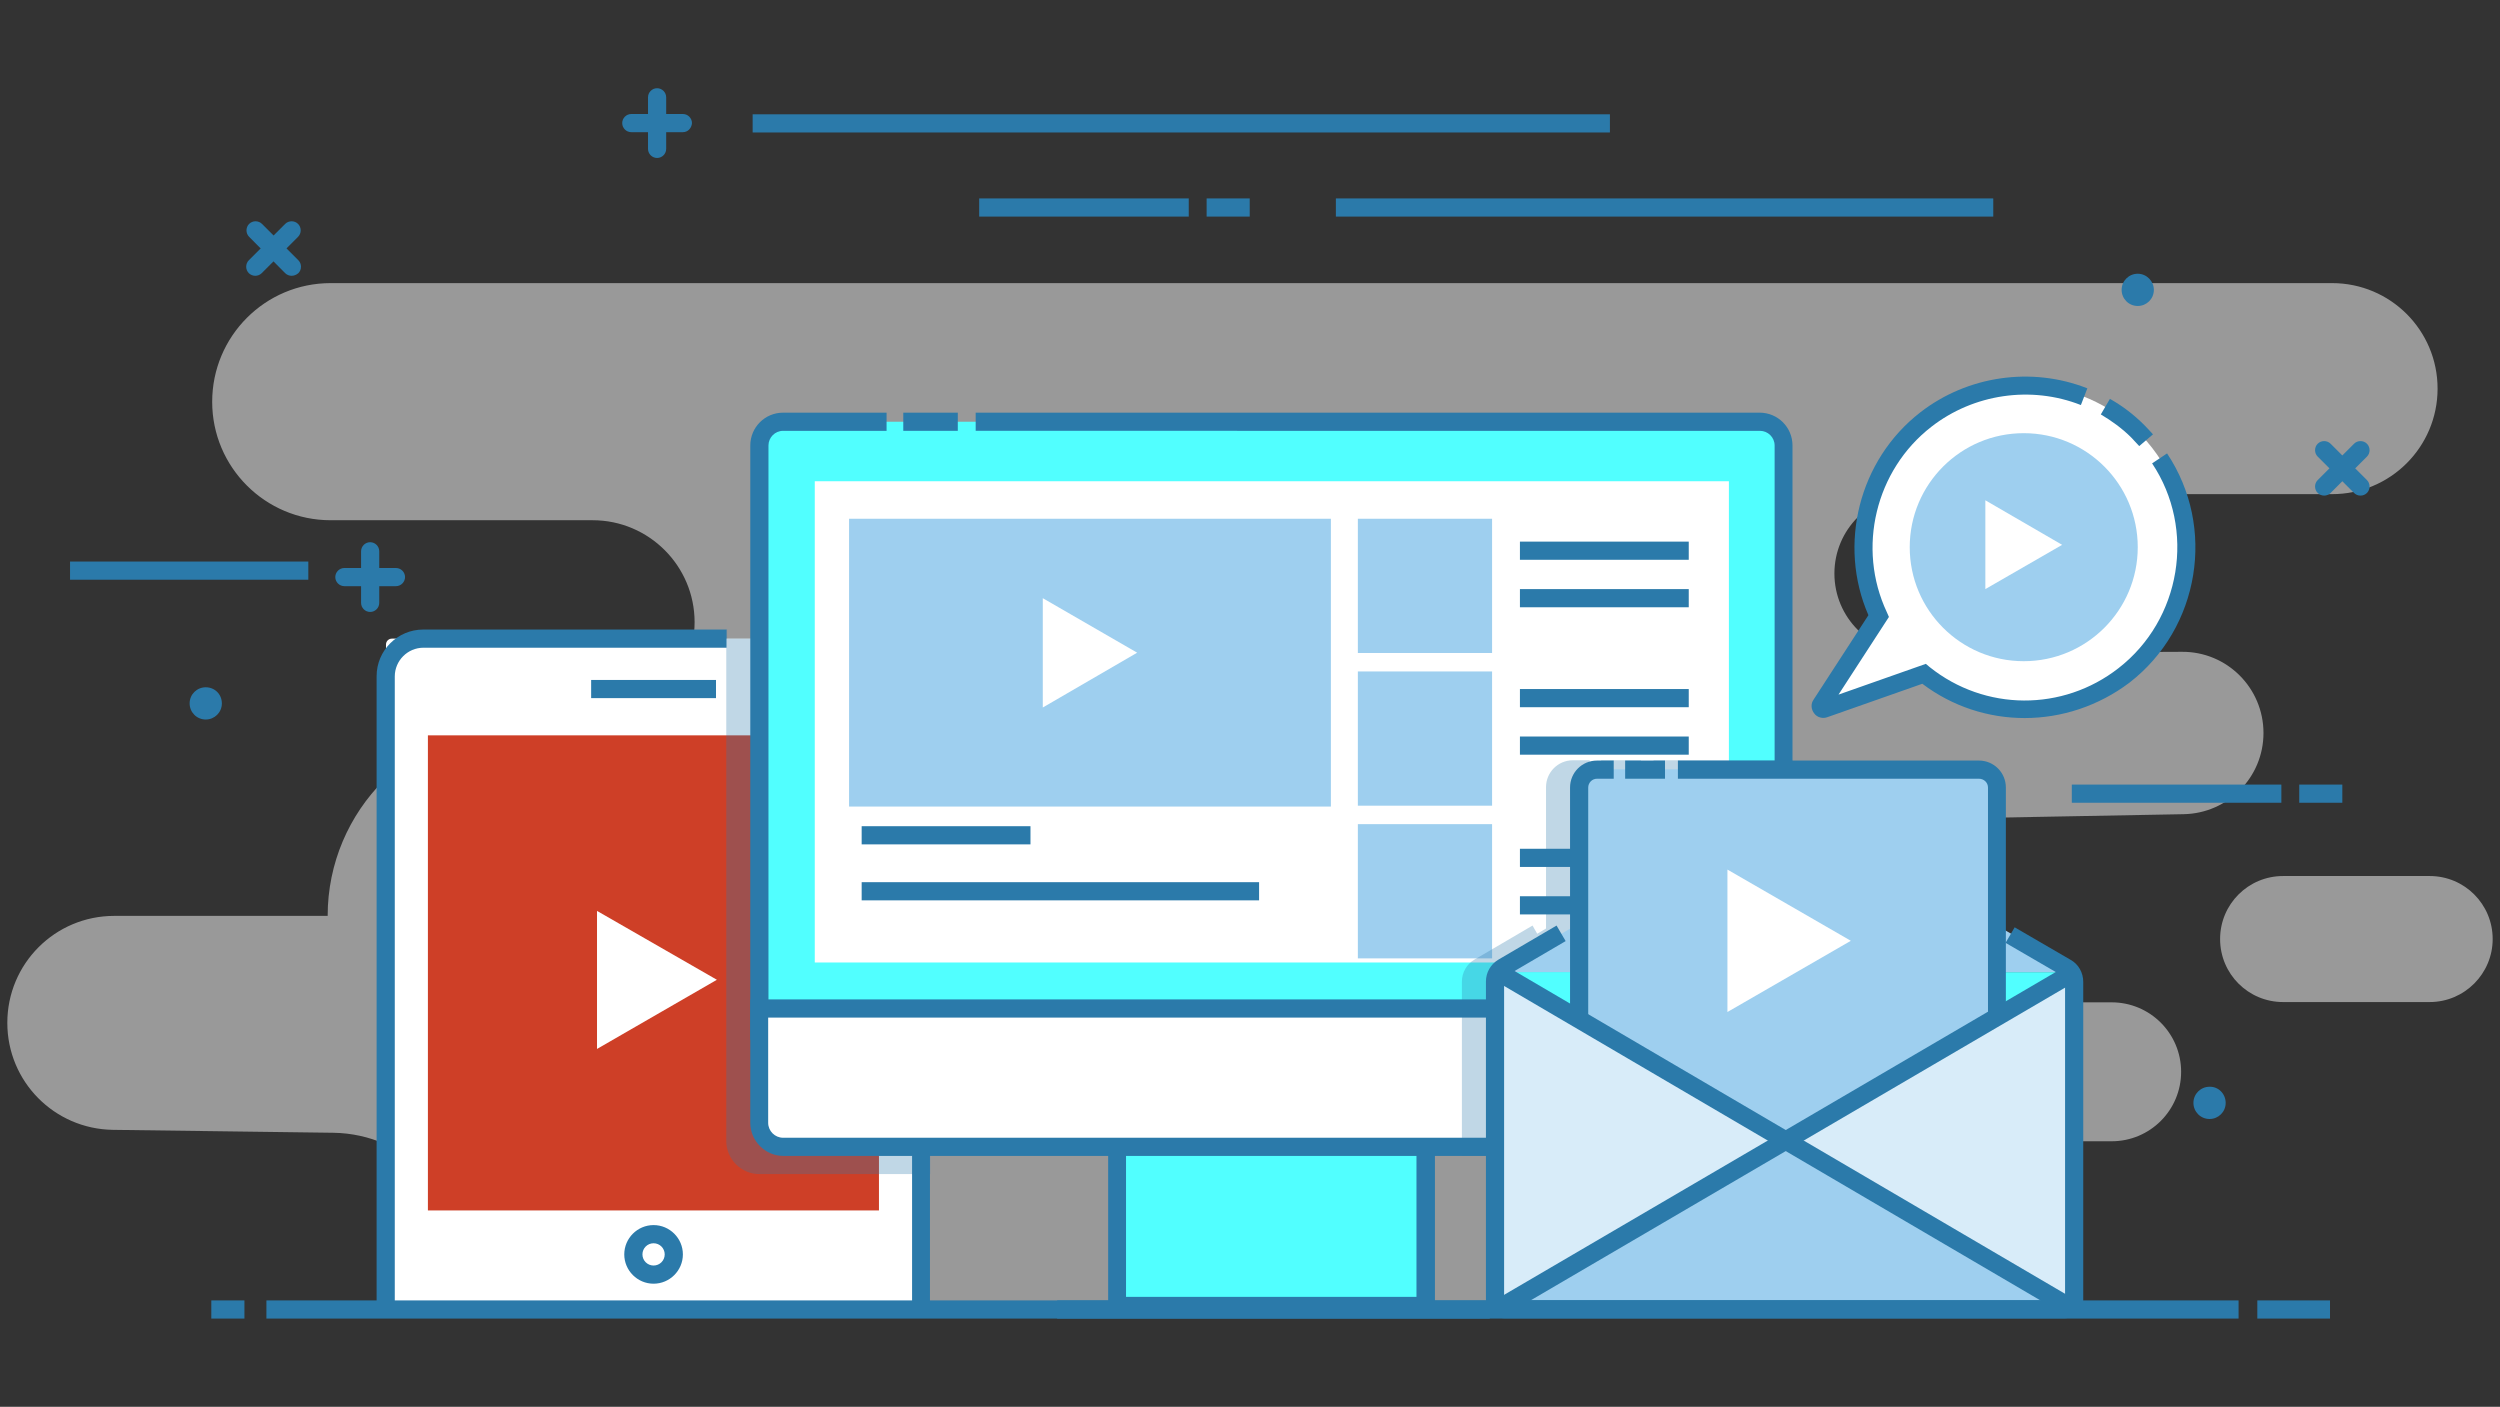<?xml version="1.0" encoding="UTF-8"?>
<!-- Generator: Adobe Illustrator 25.4.1, SVG Export Plug-In . SVG Version: 6.00 Build 0)  -->
<svg xmlns="http://www.w3.org/2000/svg" xmlns:xlink="http://www.w3.org/1999/xlink" version="1.1" id="Layer_1" x="0px" y="0px" viewBox="0 0 853 480" style="enable-background:new 0 0 853 480;" xml:space="preserve">
<rect x="0" y="0" width="853" height="480" fill="#333333" stroke="none"/>
<style type="text/css">
	.st0{opacity:0.5;}
	.st1{fill:#FFFFFF;}
	.st2{fill:#2B7AAA;}
	.st3{fill:#CE3F27;}
	.st4{opacity:0.3;}
	.st5{fill:#51FFFF;}
	.st6{fill:#9ECFEF;}
	.st7{fill:#D8ECF9;}
</style>
<g>
	<g id="XMLID_395_">
		<g id="XMLID_391_" class="st0">
			<path id="XMLID_79_" class="st1" d="M112.8,96.6h682.9c19.9,0,36,16.1,36,36l0,0c0,19.9-16.1,36-36,36H653     c-15,0-27.1,12.1-27.1,27.1l0,0c0,15,12.2,27.2,27.2,27.1l91.4-0.4c15.4-0.1,27.8,12.4,27.8,27.7l0,0c0,15.1-12.1,27.4-27.2,27.7     l-108.4,2c-16.9,0.3-30.5,14.1-30.5,31.1l0,0c0,17.2,13.9,31.1,31.1,31.1h83.2c13.1,0,23.7,10.6,23.7,23.7l0,0     c0,13.1-10.6,23.7-23.7,23.7H690c-22.1,0-40.1,17.9-40.1,40.1v17.4H158.3v-15.3c0-24.7-19.8-44.7-44.5-45.1l-75.3-1     c-20-0.3-36-16.5-36-36.5l0,0c0-20.2,16.3-36.5,36.5-36.5h72.8v0c0-36.1,29.3-65.4,65.4-65.4h25c19.2,0,34.8-15.6,34.8-34.8l0,0     c0-19.2-15.6-34.8-34.8-34.8h-89.4c-22.3,0-40.4-18.1-40.4-40.4l0,0C72.4,114.7,90.5,96.6,112.8,96.6z"></path>
		</g>
		<g id="XMLID_394_" class="st0">
			<path class="st1" d="M829,341.9H779c-11.9,0-21.5-9.6-21.5-21.5l0,0c0-11.9,9.6-21.5,21.5-21.5H829c11.9,0,21.5,9.6,21.5,21.5     l0,0C850.5,332.2,840.9,341.9,829,341.9z"></path>
		</g>
	</g>
	<g id="XMLID_356_">
		<g id="XMLID_379_">
			<g id="XMLID_386_">
				<path class="st1" d="M312.3,446.8H133.7c-1.1,0-2-0.9-2-2V219.9c0-1.1,0.9-2,2-2h178.7c1.1,0,2,0.9,2,2v224.9      C314.3,445.9,313.4,446.8,312.3,446.8z"></path>
			</g>
			<g id="XMLID_385_">
				<path id="XMLID_642_" class="st2" d="M134.7,446.2h-6.2V230.7c0-8.8,7.2-15.9,15.9-15.9h103.5v6.2H144.5c-5.4,0-9.8,4.4-9.8,9.8      V446.2z"></path>
			</g>
			<g id="XMLID_384_">
				<path id="XMLID_623_" class="st2" d="M317.4,446.2h-6.2V230.7c0-5.4-4.4-9.8-9.8-9.8h-16.9v-6.2h16.9c8.8,0,15.9,7.2,15.9,15.9      V446.2z"></path>
			</g>
			<g id="XMLID_382_">
				<rect id="XMLID_621_" x="201.7" y="232" class="st2" width="42.6" height="6.2"></rect>
			</g>
			<g id="XMLID_381_">
				<path id="XMLID_617_" class="st2" d="M223,438c-5.5,0-10-4.5-10-10c0-5.5,4.5-10,10-10c5.5,0,10,4.5,10,10      C233,433.5,228.5,438,223,438z M223,424.2c-2.1,0-3.8,1.7-3.8,3.8c0,2.1,1.7,3.8,3.8,3.8c2.1,0,3.8-1.7,3.8-3.8      C226.8,425.9,225.1,424.2,223,424.2z"></path>
			</g>
			<g id="XMLID_380_">
				<rect x="146" y="250.9" class="st3" width="153.9" height="162.1"></rect>
			</g>
		</g>
		<g id="XMLID_389_">
			<polygon class="st1" points="244.6,334.3 203.7,310.8 203.7,357.9 244.6,334.3 203.7,310.8 203.7,357.9    "></polygon>
		</g>
	</g>
	<g id="XMLID_393_" class="st4">
		<path id="XMLID_434_" class="st2" d="M317.4,230.7c0-8.8-7.2-15.9-15.9-15.9h-16.9v3.1h-36.5v-3.1h-0.3v132.4V361v28.3    c0,6.2,5.1,11.3,11.3,11.3h58.3V230.7z"></path>
	</g>
	<g id="XMLID_68_">
		<g id="XMLID_701_">
			<path id="XMLID_1002_" class="st5" d="M608.5,351.8H259.1V145.9c0-1.1,0.9-2,2-2h345.5c1.1,0,2,0.9,2,2V351.8z"></path>
		</g>
		<g id="XMLID_357_">
			<path id="XMLID_612_" class="st2" d="M611.6,354.8H256V152c0-6.2,5-11.2,11.2-11.2h35.3v6.2h-35.3c-2.8,0-5,2.3-5,5v196.7h343.3     V152c0-2.8-2.3-5-5-5H332.9v-6.2h267.5c6.2,0,11.2,5,11.2,11.2V354.8z"></path>
		</g>
		<g id="XMLID_292_">
			<rect id="XMLID_610_" x="308.2" y="140.8" class="st2" width="18.6" height="6.2"></rect>
		</g>
		<g id="XMLID_697_">
			<rect id="XMLID_1001_" x="278" y="164.2" class="st1" width="311.9" height="164.2"></rect>
		</g>
		<g id="XMLID_290_">
			<rect x="381.2" y="383.3" class="st5" width="105.3" height="62.3"></rect>
		</g>
		<g id="XMLID_683_">
			<rect x="381.2" y="383.3" class="st5" width="105.3" height="31.2"></rect>
		</g>
		<g id="XMLID_289_">
			<path id="XMLID_606_" class="st2" d="M489.5,448.7H378.1v-68.5h111.5V448.7z M384.2,442.5h99.1v-56.2h-99.1V442.5z"></path>
		</g>
		<g id="XMLID_681_">
			<path class="st1" d="M608.5,344.1H259.1v45.2c0,1.1,0.9,2,2,2h345.5c1.1,0,2-0.9,2-2V344.1z"></path>
		</g>
		<g id="XMLID_285_">
			<path id="XMLID_603_" class="st2" d="M600.3,394.4H267.3c-6.2,0-11.3-5.1-11.3-11.3V341h355.6v42.1     C611.6,389.3,606.6,394.4,600.3,394.4z M262.1,347.2v35.9c0,2.8,2.3,5.1,5.1,5.1h333.1c2.8,0,5.1-2.3,5.1-5.1v-35.9H262.1z"></path>
		</g>
		<g id="XMLID_679_">
			<rect id="XMLID_602_" x="360.7" y="443.7" class="st2" width="147.6" height="6.2"></rect>
		</g>
		<g id="XMLID_323_">
			<rect x="289.7" y="177" class="st6" width="164.4" height="98.2"></rect>
		</g>
		<g id="XMLID_315_">
			<polygon class="st1" points="388,222.7 355.8,204.1 355.8,241.4    "></polygon>
		</g>
		<g id="XMLID_313_">
			<rect id="XMLID_1000_" x="463.3" y="177" class="st6" width="45.8" height="45.8"></rect>
		</g>
		<g id="XMLID_311_">
			<rect x="463.3" y="229.1" class="st6" width="45.8" height="45.8"></rect>
		</g>
		<g id="XMLID_310_">
			<rect x="463.3" y="281.2" class="st6" width="45.8" height="45.8"></rect>
		</g>
		<g id="XMLID_309_">
			<rect id="XMLID_601_" x="294" y="281.9" class="st2" width="57.6" height="6.2"></rect>
		</g>
		<g id="XMLID_308_">
			<rect id="XMLID_600_" x="518.6" y="184.8" class="st2" width="57.6" height="6.2"></rect>
		</g>
		<g id="XMLID_307_">
			<rect id="XMLID_599_" x="518.6" y="201" class="st2" width="57.6" height="6.2"></rect>
		</g>
		<g id="XMLID_305_">
			<rect id="XMLID_598_" x="518.6" y="235.1" class="st2" width="57.6" height="6.2"></rect>
		</g>
		<g id="XMLID_303_">
			<rect id="XMLID_584_" x="518.6" y="251.3" class="st2" width="57.6" height="6.2"></rect>
		</g>
		<g id="XMLID_301_">
			<rect id="XMLID_583_" x="518.6" y="289.6" class="st2" width="57.6" height="6.2"></rect>
		</g>
		<g id="XMLID_300_">
			<rect id="XMLID_574_" x="518.6" y="305.8" class="st2" width="57.6" height="6.2"></rect>
		</g>
		<g id="XMLID_296_">
			<rect id="XMLID_573_" x="294" y="301" class="st2" width="135.6" height="6.2"></rect>
		</g>
	</g>
	<g id="XMLID_364_">
		<g id="XMLID_366_">
			<path id="XMLID_536_" class="st2" d="M233,45.1h-17.6c-1.7,0-3.1-1.4-3.1-3.1c0-1.7,1.4-3.1,3.1-3.1H233c1.7,0,3.1,1.4,3.1,3.1     C236,43.7,234.7,45.1,233,45.1z"></path>
		</g>
		<g id="XMLID_365_">
			<path id="XMLID_532_" class="st2" d="M224.2,53.9c-1.7,0-3.1-1.4-3.1-3.1V33.2c0-1.7,1.4-3.1,3.1-3.1c1.7,0,3.1,1.4,3.1,3.1v17.6     C227.3,52.5,225.9,53.9,224.2,53.9z"></path>
		</g>
	</g>
	<g id="XMLID_403_">
		<g id="XMLID_405_">
			<path id="XMLID_530_" class="st2" d="M135.1,200h-17.6c-1.7,0-3.1-1.4-3.1-3.1c0-1.7,1.4-3.1,3.1-3.1h17.6c1.7,0,3.1,1.4,3.1,3.1     C138.2,198.6,136.8,200,135.1,200z"></path>
		</g>
		<g id="XMLID_404_">
			<path id="XMLID_529_" class="st2" d="M126.3,208.8c-1.7,0-3.1-1.4-3.1-3.1v-17.6c0-1.7,1.4-3.1,3.1-3.1c1.7,0,3.1,1.4,3.1,3.1     v17.6C129.4,207.4,128,208.8,126.3,208.8z"></path>
		</g>
	</g>
	<g id="XMLID_358_">
		<g id="XMLID_360_">
			<path id="XMLID_528_" class="st2" d="M793,169.1c-0.8,0-1.6-0.3-2.2-0.9c-1.2-1.2-1.2-3.2,0-4.4l12.4-12.4c1.2-1.2,3.2-1.2,4.4,0     c1.2,1.2,1.2,3.2,0,4.4l-12.4,12.4C794.6,168.8,793.8,169.1,793,169.1z"></path>
		</g>
		<g id="XMLID_359_">
			<path id="XMLID_527_" class="st2" d="M805.4,169.1c-0.8,0-1.6-0.3-2.2-0.9l-12.4-12.4c-1.2-1.2-1.2-3.2,0-4.4     c1.2-1.2,3.2-1.2,4.4,0l12.4,12.4c1.2,1.2,1.2,3.2,0,4.4C807,168.8,806.2,169.1,805.4,169.1z"></path>
		</g>
	</g>
	<g id="XMLID_407_">
		<g id="XMLID_431_">
			<path id="XMLID_526_" class="st2" d="M87.1,94.1c-0.8,0-1.6-0.3-2.2-0.9c-1.2-1.2-1.2-3.2,0-4.4l12.4-12.4c1.2-1.2,3.2-1.2,4.4,0     c1.2,1.2,1.2,3.2,0,4.4L89.3,93.2C88.7,93.8,87.9,94.1,87.1,94.1z"></path>
		</g>
		<g id="XMLID_408_">
			<path id="XMLID_525_" class="st2" d="M99.5,94.1c-0.8,0-1.6-0.3-2.2-0.9L85,80.8c-1.2-1.2-1.2-3.2,0-4.4c1.2-1.2,3.2-1.2,4.4,0     l12.4,12.4c1.2,1.2,1.2,3.2,0,4.4C101.1,93.8,100.3,94.1,99.5,94.1z"></path>
		</g>
	</g>
	<g id="XMLID_350_">
		<rect id="XMLID_524_" x="706.9" y="267.7" class="st2" width="71.5" height="6.2"></rect>
	</g>
	<g id="XMLID_349_">
		<rect id="XMLID_523_" x="784.5" y="267.7" class="st2" width="14.7" height="6.2"></rect>
	</g>
	<g id="XMLID_397_">
		<rect id="XMLID_522_" x="334.1" y="67.7" class="st2" width="71.5" height="6.2"></rect>
	</g>
	<g id="XMLID_398_">
		<rect id="XMLID_521_" x="455.8" y="67.7" class="st2" width="224.3" height="6.2"></rect>
	</g>
	<g id="XMLID_400_">
		<rect id="XMLID_520_" x="23.9" y="191.6" class="st2" width="81.3" height="6.2"></rect>
	</g>
	<g id="XMLID_399_">
		<rect id="XMLID_519_" x="256.8" y="39" class="st2" width="292.5" height="6.2"></rect>
	</g>
	<g id="XMLID_396_">
		<rect id="XMLID_518_" x="411.7" y="67.7" class="st2" width="14.7" height="6.2"></rect>
	</g>
	<g id="XMLID_344_">
		<path id="XMLID_81_" class="st2" d="M734.9,98.9c0,3.1-2.5,5.5-5.5,5.5c-3.1,0-5.5-2.5-5.5-5.5c0-3.1,2.5-5.5,5.5-5.5    C732.4,93.4,734.9,95.9,734.9,98.9z"></path>
	</g>
	<g id="XMLID_401_">
		<path id="XMLID_82_" class="st2" d="M75.7,240c0,3.1-2.5,5.5-5.5,5.5c-3.1,0-5.5-2.5-5.5-5.5c0-3.1,2.5-5.5,5.5-5.5    C73.3,234.5,75.7,236.9,75.7,240z"></path>
	</g>
	<g id="XMLID_402_">
		<path id="XMLID_83_" class="st2" d="M759.4,376.3c0,3.1-2.5,5.5-5.5,5.5c-3.1,0-5.5-2.5-5.5-5.5c0-3.1,2.5-5.5,5.5-5.5    C756.9,370.7,759.4,373.2,759.4,376.3z"></path>
	</g>
	<g id="XMLID_388_" class="st4">
		<g id="XMLID_390_">
			<path id="XMLID_85_" class="st2" d="M611.6,383.1v-28.3V341v-81.6h-47.4v3.1h-4.3v-3.1h-13.6v3.1h-3.9v-3.1h-5.7     c-5.1,0-9.2,4.1-9.2,9.2v48.2l-3,1.8l-1.6-2.8l-19.8,11.6c-2.6,1.5-4.3,4.4-4.3,7.5v59.5h101.5     C606.6,394.4,611.6,389.3,611.6,383.1z"></path>
		</g>
	</g>
	<g id="XMLID_80_">
		<g id="XMLID_282_">
			<g id="XMLID_317_">
				<polygon id="XMLID_87_" class="st5" points="707.7,332.7 707.7,331.7 510.8,331.7 608.9,389.2     "></polygon>
			</g>
		</g>
		<g id="XMLID_281_">
			<g id="XMLID_314_">
				<polygon class="st6" points="707.4,330.7 707.4,331.7 510.4,331.7 608.5,274.2     "></polygon>
			</g>
		</g>
		<g id="XMLID_279_">
			<g id="XMLID_312_">
				<path class="st6" d="M681.3,400.9H538.8V264.4c0-1,0.8-1.9,1.9-1.9h138.8c1,0,1.9,0.8,1.9,1.9V400.9z"></path>
			</g>
		</g>
		<g id="XMLID_229_">
			<g id="XMLID_278_">
				<rect id="XMLID_517_" x="554.5" y="259.5" class="st2" width="13.6" height="6.2"></rect>
			</g>
			<g id="XMLID_263_">
				<path id="XMLID_516_" class="st2" d="M684.4,403.9H535.7V268.7c0-5.1,4.1-9.2,9.2-9.2h5.7v6.2h-5.7c-1.7,0-3,1.4-3,3v129.1      h136.4V268.7c0-1.7-1.4-3-3.1-3H572.5v-6.2h102.7c5.1,0,9.2,4.1,9.2,9.2V403.9z"></path>
			</g>
		</g>
		<g id="XMLID_277_">
			<g id="XMLID_306_">
				<polygon id="XMLID_88_" class="st7" points="510.8,331.7 510.1,331.7 510.1,445.7 608.9,389.2     "></polygon>
			</g>
		</g>
		<g id="XMLID_276_">
			<g id="XMLID_304_">
				<polygon id="XMLID_89_" class="st7" points="707.7,332.7 608.9,389.2 707,446.8 707.7,446.8     "></polygon>
			</g>
		</g>
		<g id="XMLID_275_">
			<g id="XMLID_302_">
				<polygon id="XMLID_90_" class="st6" points="510.1,445.7 510.1,446.8 707,446.8 608.9,389.2 552.9,421.3     "></polygon>
			</g>
		</g>
		<g id="XMLID_230_">
			<path id="XMLID_515_" class="st2" d="M704.3,449.8H513.5c-3.6,0-6.5-2.9-6.5-6.5V334.9c0-3.1,1.6-5.9,4.3-7.5l19.8-11.6l3.1,5.3     l-19.8,11.6c-0.8,0.4-1.2,1.3-1.2,2.1v108.5c0,0.2,0.1,0.3,0.3,0.3h190.8c0.2,0,0.3-0.1,0.3-0.3V334.9c0-0.9-0.5-1.7-1.2-2.1     l-19.1-11.1l3.1-5.3l19.1,11.1c2.7,1.5,4.3,4.4,4.3,7.5v108.5C710.8,446.9,707.9,449.8,704.3,449.8z"></path>
		</g>
		<g id="XMLID_286_">
			<g id="XMLID_287_">
				<path id="XMLID_91_" class="st1" d="M589.4,345.3v-48.6l42.1,24.3L589.4,345.3v-48.6l42.1,24.3L589.4,345.3z"></path>
			</g>
		</g>
		<g id="XMLID_271_">
			
				<rect id="XMLID_514_" x="605.8" y="275.5" transform="matrix(0.506 -0.863 0.863 0.506 -34.86 717.602)" class="st2" width="6.2" height="227.4"></rect>
		</g>
		<g id="XMLID_284_">
			
				<rect id="XMLID_513_" x="495.2" y="386.1" transform="matrix(0.863 -0.505 0.505 0.863 -113.224 361.062)" class="st2" width="227.4" height="6.2"></rect>
		</g>
	</g>
	<g id="XMLID_318_">
		<g id="XMLID_322_">
			<rect id="XMLID_493_" x="90.9" y="443.7" class="st2" width="672.9" height="6.2"></rect>
		</g>
		<g id="XMLID_321_">
			<rect id="XMLID_492_" x="72.1" y="443.7" class="st2" width="11.3" height="6.2"></rect>
		</g>
		<g id="XMLID_320_">
			<rect id="XMLID_491_" x="770.2" y="443.7" class="st2" width="24.8" height="6.2"></rect>
		</g>
	</g>
	<g id="XMLID_297_">
		<g id="XMLID_299_">
			<path class="st1" d="M724.6,230.2c24.1-18.7,28.4-53.4,9.7-77.4c-18.7-24.1-53.4-28.4-77.4-9.7c-20.8,16.1-26.9,44.2-16.1,67     l-19.6,30.2c-0.5,0.8,0.3,1.8,1.2,1.5l34-12C675.9,245.3,704.1,246.2,724.6,230.2z"></path>
		</g>
		<g id="XMLID_383_">
			<path id="XMLID_490_" class="st2" d="M690.8,245c-12.3,0-24.6-3.9-34.9-11.7l-32.4,11.4c-1.6,0.6-3.5,0.1-4.5-1.3     c-1.1-1.4-1.2-3.3-0.2-4.7l18.7-28.8c-10.5-24.1-3.2-53,17.7-69.2c16.1-12.5,38-15.7,57-8.2l-2.2,5.7c-17-6.7-36.6-3.8-51,7.4     c-19.1,14.8-25.5,41.4-15.2,63.3l0.7,1.6l-17.2,26.5l29.8-10.5l1.3,1.1c18.9,15.1,45.4,15.2,64.4,0.4     c21.4-16.6,26.5-47.4,11.5-69.9l5.1-3.4c16.8,25.2,11.2,59.6-12.8,78.2C716,240.9,703.4,245,690.8,245z"></path>
		</g>
		<g id="XMLID_298_">
			<path id="XMLID_489_" class="st2" d="M729.9,152.2c-0.9-1-1.8-1.9-2.7-2.9c-3.1-3.1-6.7-5.7-10.4-7.9l3.1-5.3     c4.3,2.4,8.2,5.4,11.7,8.9c1,1,2,2.1,3,3.2L729.9,152.2z"></path>
		</g>
		<g id="XMLID_392_">
			<circle id="XMLID_92_" class="st6" cx="690.5" cy="186.7" r="38.9"></circle>
		</g>
		<g id="XMLID_387_">
			<polygon class="st1" points="703.6,185.9 677.4,170.7 677.4,201    "></polygon>
		</g>
	</g>
</g>
</svg>
